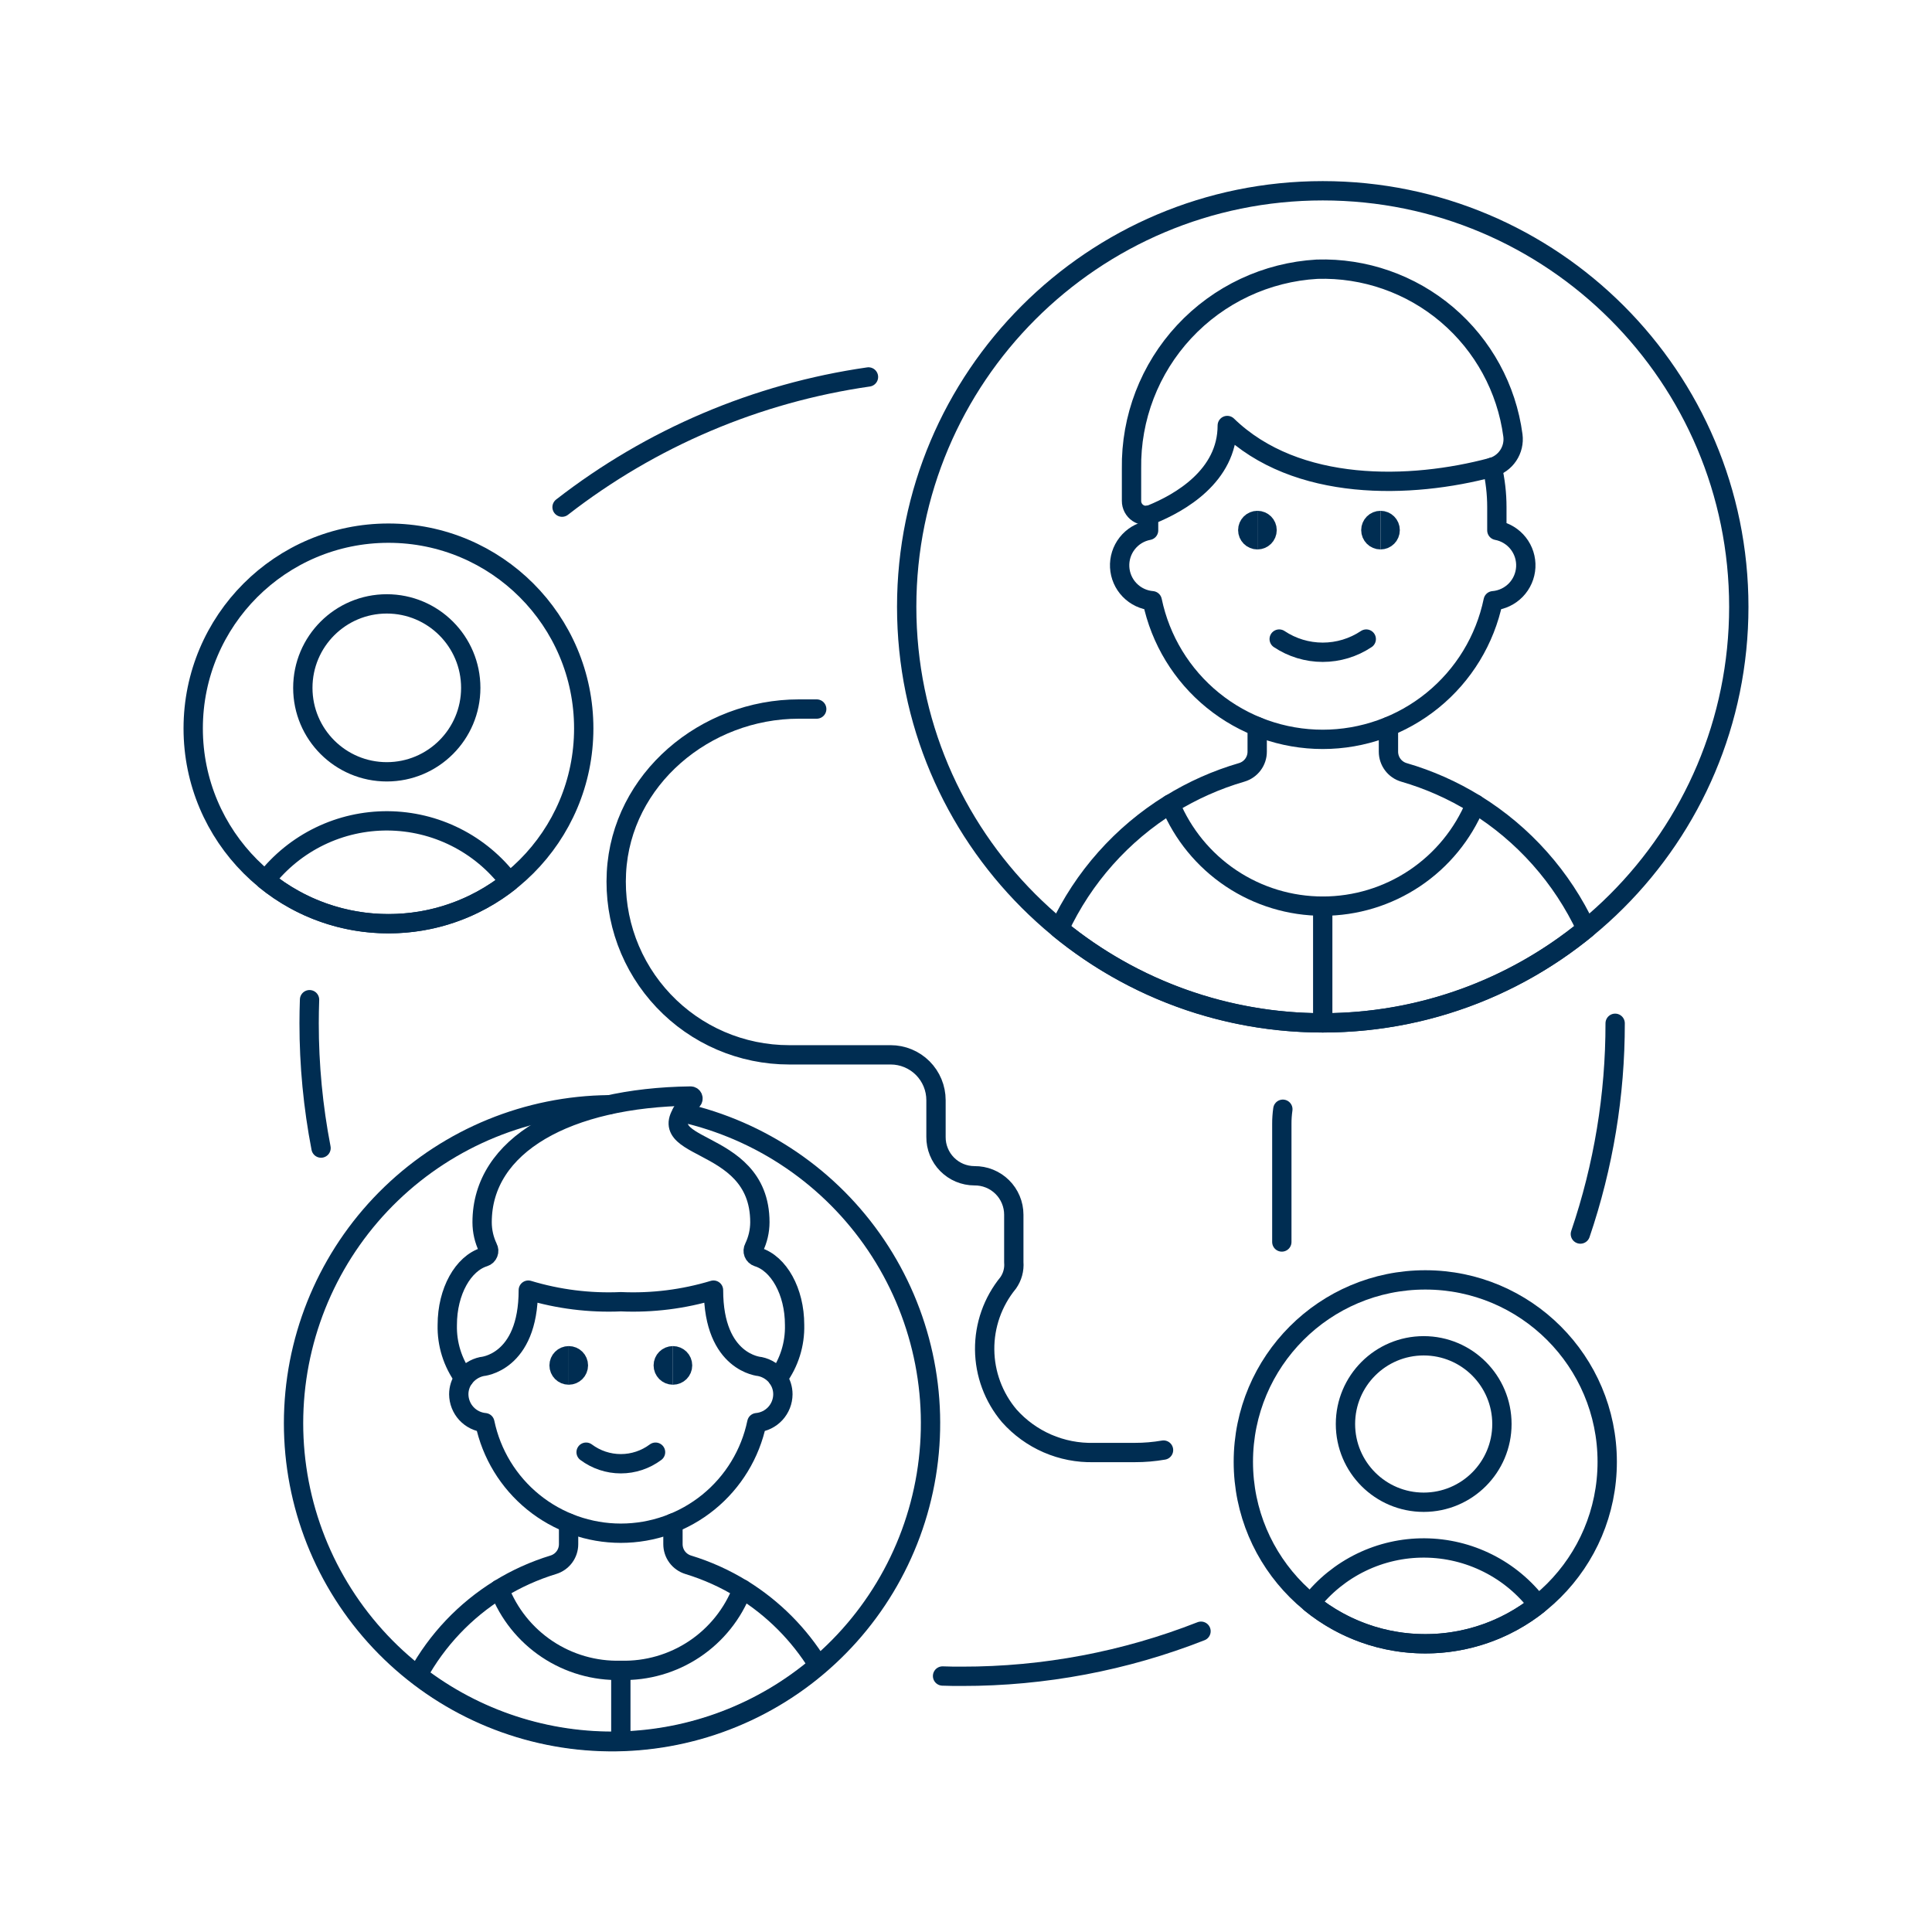 <?xml version="1.0" encoding="UTF-8"?>
<svg xmlns="http://www.w3.org/2000/svg" fill="none" viewBox="0 0 100 100" height="500" width="500">
  <path stroke="#002d52" stroke-linecap="round" stroke-linejoin="round" d="M83.6 52.965C83.604 56.675 82.995 60.361 81.8 63.874"></path>
  <path stroke="#002d52" stroke-linecap="round" stroke-linejoin="round" d="M29.092 26.25C33.704 22.664 39.17 20.342 44.952 19.511"></path>
  <path stroke="#002d52" stroke-linecap="round" stroke-linejoin="round" d="M16.617 59.424C16.206 57.296 15.999 55.133 16 52.965C16 52.557 16.008 52.149 16.022 51.744"></path>
  <path stroke="#002d52" stroke-linecap="round" stroke-linejoin="round" d="M62.164 84.432C58.226 85.979 54.031 86.77 49.8 86.765C49.461 86.765 49.124 86.765 48.787 86.75"></path>
  <path stroke="#002d52" stroke-linecap="round" stroke-linejoin="round" d="M66.347 64.285V58.173C66.346 57.919 66.364 57.665 66.4 57.414"></path>
  <path stroke="#002d52" stroke-linecap="round" stroke-linejoin="round" d="M42.273 36.7H41.348C36.502 36.7 32.159 40.329 31.906 45.168C31.841 46.382 32.024 47.597 32.443 48.738C32.863 49.879 33.511 50.922 34.347 51.804C35.183 52.687 36.191 53.39 37.307 53.87C38.424 54.35 39.627 54.598 40.843 54.598H46.1C46.722 54.598 47.319 54.845 47.76 55.285C48.2 55.726 48.447 56.322 48.447 56.945V58.845C48.444 59.108 48.494 59.369 48.593 59.612C48.691 59.856 48.837 60.078 49.022 60.265C49.207 60.452 49.427 60.601 49.669 60.703C49.912 60.804 50.172 60.857 50.435 60.858C50.702 60.855 50.966 60.904 51.213 61.004C51.461 61.104 51.686 61.252 51.875 61.439C52.065 61.626 52.215 61.849 52.318 62.096C52.421 62.342 52.474 62.605 52.474 62.872V65.332C52.506 65.714 52.402 66.094 52.18 66.407C51.385 67.379 50.955 68.599 50.966 69.855C50.977 71.111 51.427 72.323 52.238 73.282C52.785 73.897 53.459 74.386 54.214 74.714C54.969 75.042 55.787 75.202 56.61 75.182H58.74C59.237 75.183 59.734 75.141 60.224 75.056"></path>
  <path stroke="#002d52" stroke-linecap="round" stroke-linejoin="round" d="M20.107 47.81C25.689 47.81 30.214 43.285 30.214 37.703C30.214 32.121 25.689 27.596 20.107 27.596C14.525 27.596 10 32.121 10 37.703C10 43.285 14.525 47.81 20.107 47.81Z"></path>
  <path stroke="#002d52" stroke-linecap="round" stroke-linejoin="round" d="M20.02 39.949C22.42 39.949 24.366 38.003 24.366 35.603C24.366 33.203 22.42 31.257 20.02 31.257C17.62 31.257 15.674 33.203 15.674 35.603C15.674 38.003 17.62 39.949 20.02 39.949Z"></path>
  <path stroke="#002d52" stroke-linecap="round" stroke-linejoin="round" d="M20.107 47.811C22.377 47.814 24.581 47.05 26.363 45.643C25.627 44.67 24.677 43.879 23.587 43.332C22.497 42.785 21.295 42.496 20.075 42.487C18.855 42.479 17.649 42.751 16.552 43.283C15.454 43.816 14.493 44.593 13.744 45.556C15.542 47.017 17.79 47.814 20.107 47.811V47.811Z"></path>
  <path stroke="#002d52" stroke-linecap="round" stroke-linejoin="round" d="M73.772 85.081C78.973 85.081 83.189 80.865 83.189 75.664C83.189 70.463 78.973 66.247 73.772 66.247C68.571 66.247 64.355 70.463 64.355 75.664C64.355 80.865 68.571 85.081 73.772 85.081Z"></path>
  <path stroke="#002d52" stroke-linecap="round" stroke-linejoin="round" d="M73.69 77.756C75.926 77.756 77.739 75.943 77.739 73.707C77.739 71.471 75.926 69.658 73.69 69.658C71.454 69.658 69.641 71.471 69.641 73.707C69.641 75.943 71.454 77.756 73.69 77.756Z"></path>
  <path stroke="#002d52" stroke-linecap="round" stroke-linejoin="round" d="M73.772 85.082C75.887 85.085 77.941 84.373 79.6 83.061C78.914 82.155 78.029 81.418 77.013 80.909C75.997 80.399 74.878 80.13 73.741 80.122C72.605 80.114 71.482 80.368 70.459 80.864C69.436 81.36 68.541 82.084 67.843 82.981C69.519 84.343 71.613 85.085 73.772 85.082Z"></path>
  <path stroke="#002d52" stroke-linecap="round" stroke-linejoin="round" d="M35.292 57.582C39.397 58.504 42.995 60.961 45.347 64.45C47.699 67.938 48.629 72.195 47.945 76.346C47.261 80.498 45.015 84.231 41.668 86.78C38.321 89.33 34.125 90.503 29.941 90.059C25.757 89.616 21.901 87.589 19.163 84.394C16.424 81.2 15.011 77.079 15.213 72.876C15.415 68.673 17.216 64.707 20.247 61.789C23.279 58.871 27.312 57.223 31.519 57.182"></path>
  <path stroke="#002d52" stroke-linecap="round" stroke-linejoin="round" d="M25.844 82.257C24.078 83.35 22.625 84.88 21.626 86.7C24.615 89.004 28.305 90.211 32.078 90.12C35.851 90.029 39.478 88.645 42.353 86.2C41.369 84.596 40.024 83.245 38.424 82.255"></path>
  <path stroke="#002d52" stroke-linecap="round" stroke-linejoin="round" d="M29.43 78.833V79.925C29.43 80.164 29.354 80.397 29.212 80.589C29.07 80.781 28.869 80.922 28.641 80.992C27.657 81.292 26.716 81.717 25.841 82.257C26.326 83.522 27.192 84.605 28.319 85.357C29.445 86.109 30.777 86.493 32.131 86.457C33.485 86.493 34.817 86.109 35.944 85.357C37.07 84.605 37.936 83.522 38.421 82.257C37.546 81.717 36.605 81.292 35.621 80.992C35.393 80.922 35.193 80.781 35.05 80.589C34.908 80.397 34.832 80.164 34.832 79.925V78.833"></path>
  <path stroke="#002d52" stroke-linecap="round" stroke-linejoin="round" d="M32.134 86.462V90.126"></path>
  <path stroke="#002d52" stroke-linecap="round" stroke-linejoin="round" d="M24.011 71.337C23.838 71.58 23.745 71.871 23.746 72.17C23.749 72.538 23.889 72.893 24.138 73.164C24.388 73.435 24.729 73.604 25.096 73.637C25.433 75.254 26.317 76.706 27.599 77.748C28.881 78.79 30.483 79.359 32.135 79.359C33.787 79.359 35.388 78.79 36.67 77.748C37.952 76.706 38.836 75.254 39.173 73.637C39.54 73.604 39.881 73.435 40.131 73.164C40.38 72.893 40.52 72.538 40.522 72.17C40.523 71.872 40.431 71.58 40.258 71.337"></path>
  <path stroke="#002d52" stroke-linecap="round" stroke-linejoin="round" d="M33.931 75.165C33.412 75.553 32.782 75.763 32.134 75.763C31.486 75.763 30.856 75.553 30.337 75.165"></path>
  <path stroke="#002d52" d="M29.438 71.173C29.162 71.173 28.938 70.949 28.938 70.673C28.938 70.397 29.162 70.173 29.438 70.173"></path>
  <path stroke="#002d52" d="M29.438 71.173C29.714 71.173 29.938 70.949 29.938 70.673C29.938 70.397 29.714 70.173 29.438 70.173"></path>
  <path stroke="#002d52" d="M34.83 71.173C34.554 71.173 34.33 70.949 34.33 70.673C34.33 70.397 34.554 70.173 34.83 70.173"></path>
  <path stroke="#002d52" d="M34.83 71.173C35.106 71.173 35.33 70.949 35.33 70.673C35.33 70.397 35.106 70.173 34.83 70.173"></path>
  <path stroke="#002d52" stroke-linecap="round" stroke-linejoin="round" d="M24.945 70.732C24.945 70.732 27.345 70.564 27.345 66.777C28.897 67.246 30.518 67.449 32.138 67.377C33.758 67.449 35.379 67.246 36.931 66.777C36.931 70.564 39.331 70.732 39.331 70.732C39.707 70.809 40.04 71.025 40.264 71.337C40.85 70.538 41.154 69.566 41.128 68.575C41.128 66.838 40.305 65.395 39.213 65.061C39.166 65.045 39.124 65.02 39.089 64.986C39.053 64.952 39.025 64.911 39.007 64.865C38.989 64.82 38.982 64.771 38.985 64.722C38.988 64.673 39.002 64.625 39.025 64.582C39.224 64.171 39.329 63.721 39.331 63.264C39.331 58.605 33.009 59.743 35.831 56.95C35.849 56.932 35.861 56.91 35.866 56.886C35.871 56.862 35.87 56.836 35.861 56.813C35.852 56.79 35.836 56.77 35.816 56.755C35.796 56.74 35.772 56.732 35.747 56.731C29.373 56.809 24.954 59.256 24.954 63.264C24.954 63.72 25.057 64.171 25.254 64.582C25.278 64.625 25.291 64.673 25.295 64.722C25.298 64.771 25.29 64.82 25.272 64.865C25.254 64.911 25.226 64.952 25.191 64.986C25.155 65.02 25.113 65.046 25.066 65.061C23.974 65.395 23.151 66.838 23.151 68.575C23.125 69.566 23.429 70.538 24.015 71.337C24.239 71.026 24.57 70.811 24.945 70.732Z"></path>
  <path stroke="#002d52" stroke-linecap="round" stroke-linejoin="round" d="M68.465 52.944C80.358 52.944 90 43.302 90 31.409C90 19.515 80.358 9.874 68.465 9.874C56.572 9.874 46.93 19.515 46.93 31.409C46.93 43.302 56.572 52.944 68.465 52.944Z"></path>
  <path stroke="#002d52" stroke-linecap="round" stroke-linejoin="round" d="M60.567 41.62C58.066 43.167 56.071 45.41 54.827 48.075C58.675 51.223 63.493 52.942 68.464 52.942C73.435 52.942 78.253 51.223 82.101 48.075C80.857 45.41 78.862 43.166 76.361 41.619"></path>
  <path stroke="#002d52" stroke-linecap="round" stroke-linejoin="round" d="M65.072 37.607V38.907C65.072 39.148 64.995 39.382 64.85 39.575C64.706 39.768 64.503 39.909 64.272 39.977C62.97 40.356 61.725 40.91 60.572 41.623C61.218 43.185 62.314 44.521 63.719 45.461C65.125 46.401 66.778 46.902 68.469 46.902C70.16 46.902 71.813 46.401 73.219 45.461C74.624 44.521 75.72 43.185 76.366 41.623C75.213 40.909 73.968 40.356 72.666 39.978C72.435 39.91 72.232 39.769 72.088 39.576C71.944 39.383 71.866 39.148 71.866 38.907V37.607"></path>
  <path stroke="#002d52" stroke-linecap="round" stroke-linejoin="round" d="M68.464 46.9V52.943"></path>
  <path stroke="#002d52" stroke-linecap="round" stroke-linejoin="round" d="M59.451 26.665V27.452C59.013 27.534 58.62 27.773 58.345 28.123C58.07 28.473 57.931 28.911 57.954 29.356C57.977 29.8 58.161 30.222 58.471 30.541C58.781 30.861 59.196 31.057 59.64 31.094C60.062 33.122 61.17 34.942 62.777 36.248C64.384 37.555 66.392 38.269 68.463 38.269C70.535 38.269 72.543 37.555 74.15 36.248C75.757 34.942 76.865 33.122 77.287 31.094C77.731 31.058 78.147 30.861 78.457 30.542C78.767 30.222 78.951 29.801 78.974 29.356C78.997 28.911 78.858 28.473 78.583 28.123C78.308 27.773 77.915 27.535 77.477 27.452V26.252C77.477 25.555 77.397 24.86 77.238 24.181"></path>
  <path stroke="#002d52" stroke-linecap="round" stroke-linejoin="round" d="M66.211 33.078C66.878 33.523 67.662 33.761 68.464 33.761C69.266 33.761 70.05 33.523 70.717 33.078"></path>
  <path stroke="#002d52" d="M65.084 27.939C64.808 27.939 64.584 27.715 64.584 27.439C64.584 27.163 64.808 26.939 65.084 26.939"></path>
  <path stroke="#002d52" d="M65.084 27.939C65.36 27.939 65.584 27.715 65.584 27.439C65.584 27.163 65.36 26.939 65.084 26.939"></path>
  <path stroke="#002d52" d="M71.455 27.939C71.179 27.939 70.955 27.715 70.955 27.439C70.955 27.163 71.179 26.939 71.455 26.939"></path>
  <path stroke="#002d52" d="M71.455 27.939C71.731 27.939 71.955 27.715 71.955 27.439C71.955 27.163 71.731 26.939 71.455 26.939"></path>
  <path stroke="#002d52" stroke-linecap="round" stroke-linejoin="round" d="M68.173 13.934C65.549 14.084 63.085 15.242 61.295 17.166C59.505 19.09 58.528 21.631 58.567 24.259V25.924C58.566 26.048 58.596 26.17 58.653 26.279C58.711 26.389 58.794 26.482 58.897 26.552C58.999 26.621 59.117 26.664 59.24 26.676C59.363 26.689 59.488 26.671 59.602 26.624C61.055 26.034 63.523 24.644 63.523 22.024C67.11 25.504 73.058 25.304 77.195 24.198C77.551 24.104 77.86 23.883 78.064 23.577C78.269 23.271 78.356 22.902 78.308 22.537C77.984 20.102 76.768 17.875 74.896 16.285C73.024 14.696 70.628 13.858 68.173 13.934V13.934Z"></path>
</svg>
